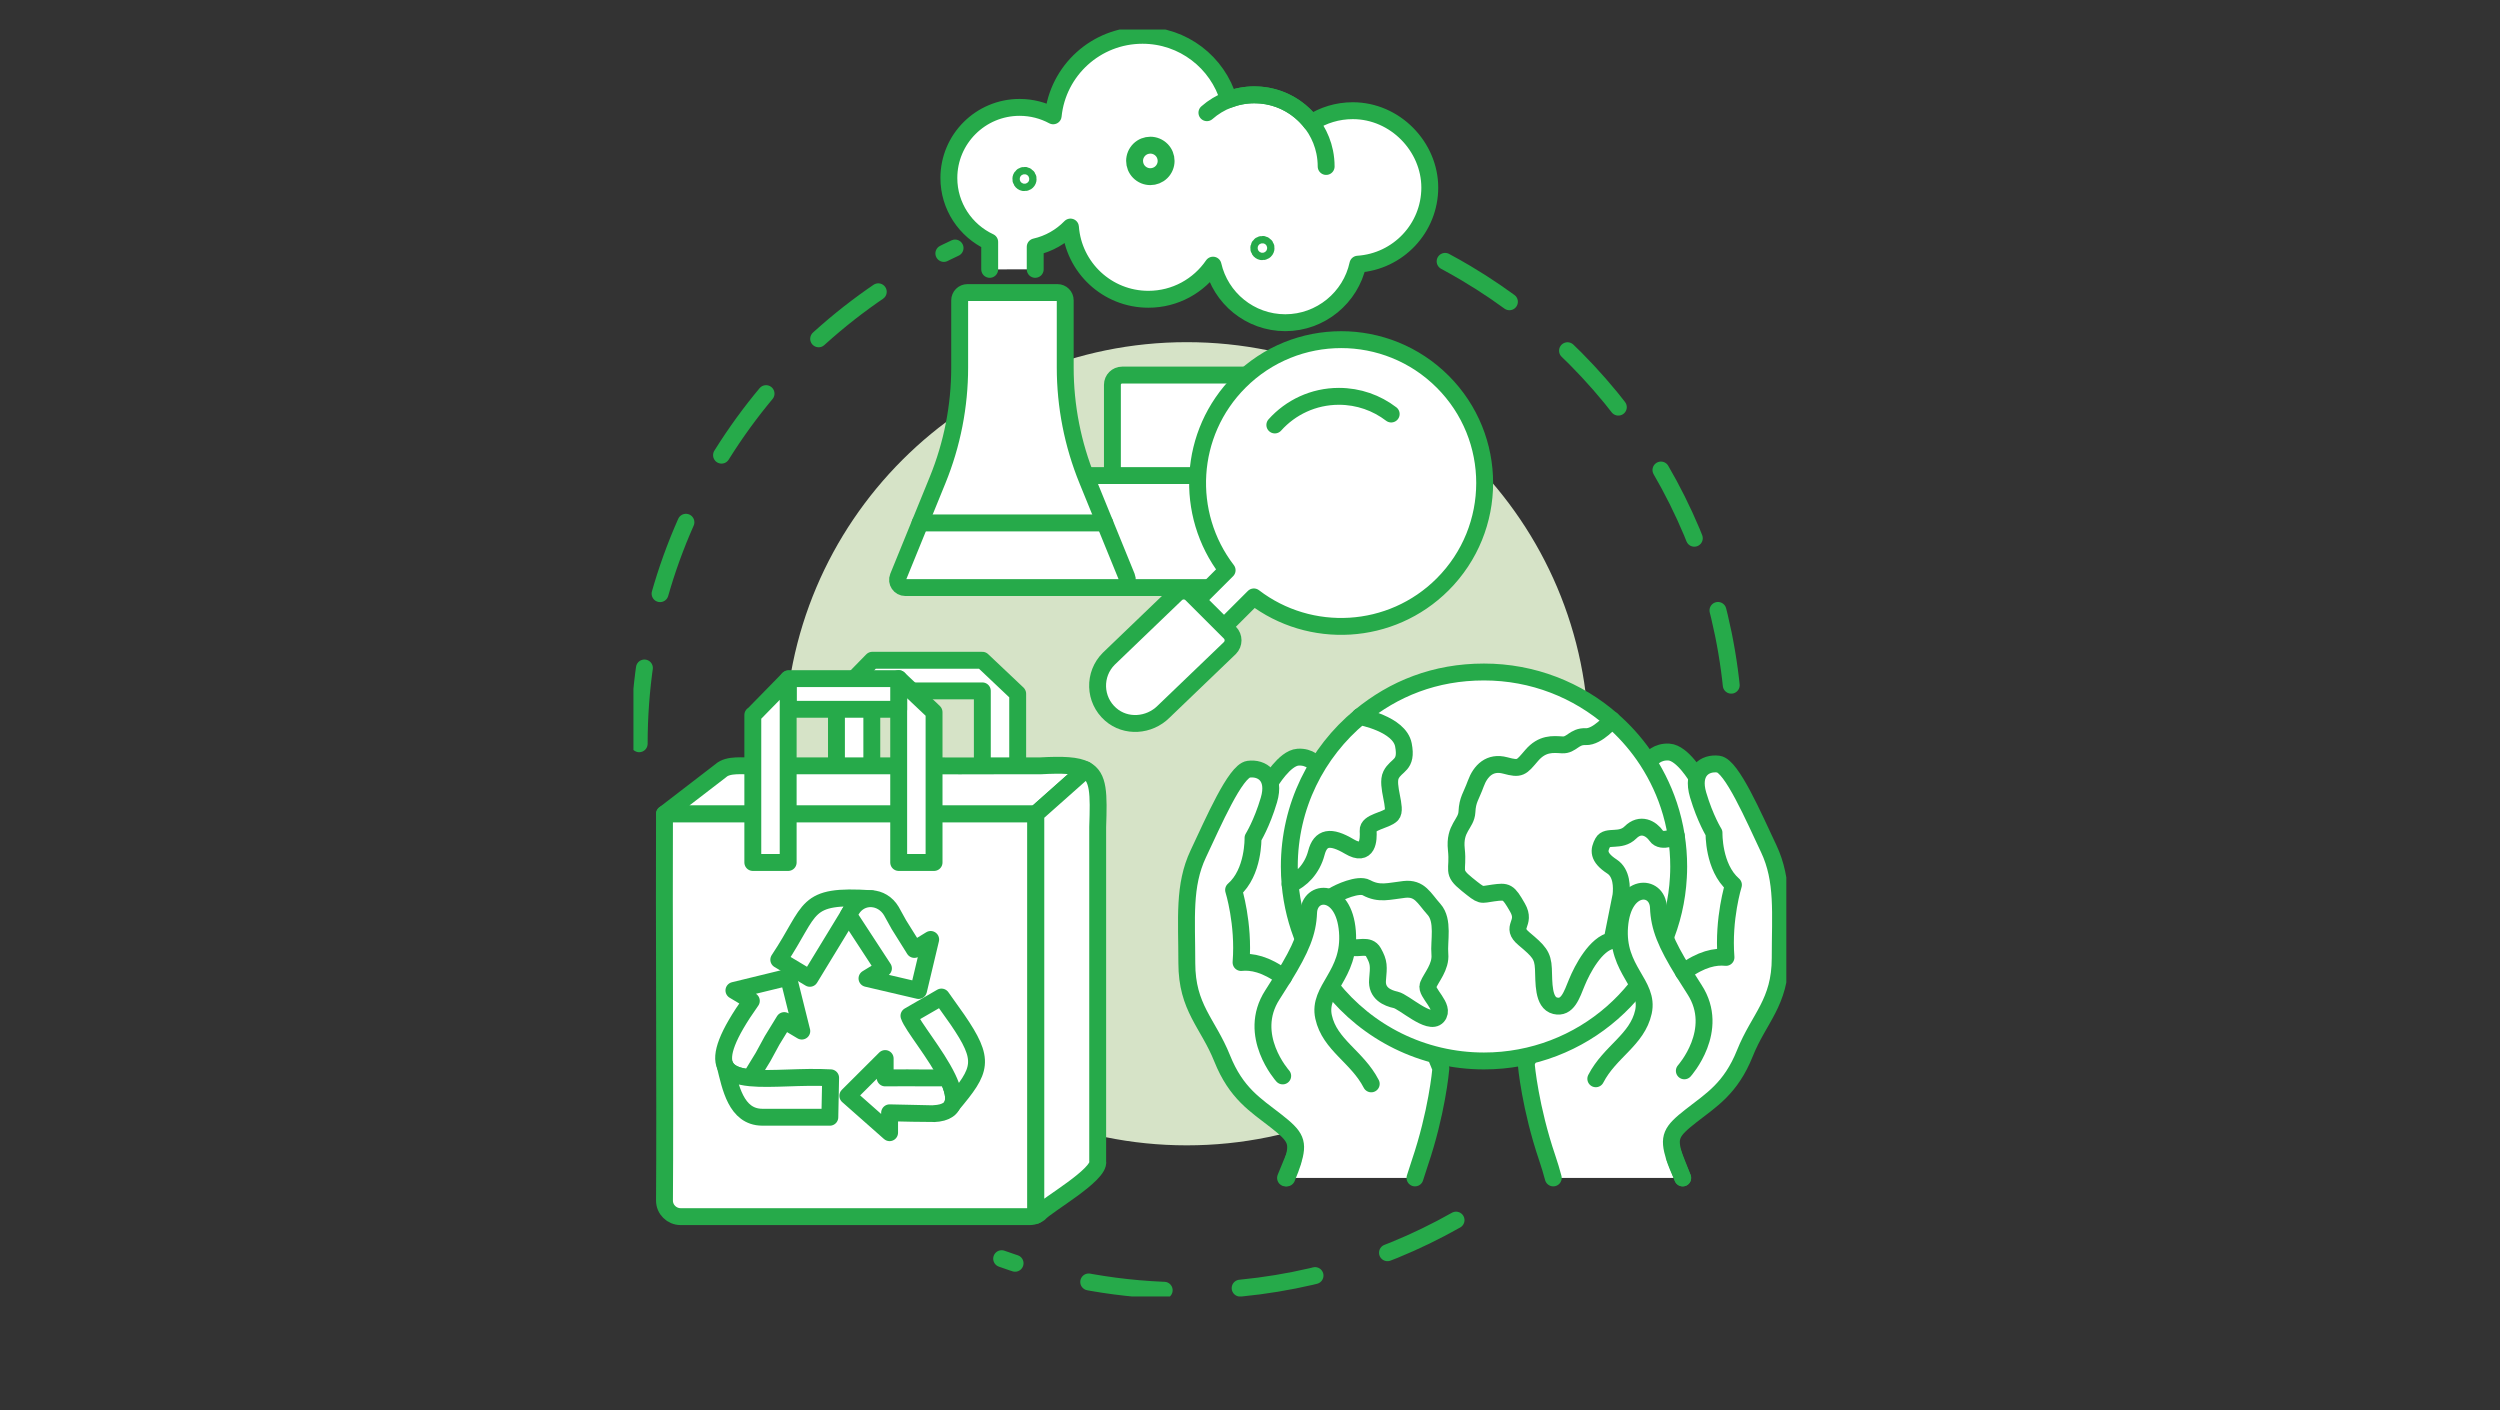 <svg width="592" height="334" viewBox="0 0 592 334" fill="none" xmlns="http://www.w3.org/2000/svg">
<rect x="0" y="0" width="592" height="334" fill="#333333" stroke="none"/>
<g clip-path="url(#clip0_3029_311683)">
<path d="M344.795 288.925C325.964 299.568 304.207 305.641 281.029 305.641C265.643 305.641 250.885 302.964 237.191 298.054" stroke="#26AA4A" stroke-width="4" stroke-linecap="round" stroke-linejoin="round" stroke-dasharray="18 18"/>
<path d="M342.202 61.891C343.883 62.791 345.542 63.726 347.178 64.698C385.21 87.273 410.695 128.726 410.695 176.121" stroke="#26AA4A" stroke-width="4" stroke-linecap="round" stroke-linejoin="round" stroke-dasharray="18 18"/>
<path d="M151.36 176.121C151.36 124.176 181.973 79.373 226.161 58.731" stroke="#26AA4A" stroke-width="4" stroke-linecap="round" stroke-linejoin="round" stroke-dasharray="18 18"/>
<path d="M281.029 271.217C333.608 271.217 376.232 228.642 376.232 176.121C376.232 123.601 333.608 81.025 281.029 81.025C228.449 81.025 185.825 123.601 185.825 176.121C185.825 228.642 228.449 271.217 281.029 271.217Z" fill="#D6E3C7"/>
<path d="M245.137 63.784V58.453C248.375 57.722 251.257 56.064 253.484 53.766C254.197 63.326 262.175 70.866 271.937 70.866C278.298 70.866 283.908 67.662 287.244 62.786C289.026 70.588 296.007 76.417 304.364 76.417C312.721 76.417 319.848 70.477 321.545 62.556C331.05 61.931 338.572 54.059 338.572 44.414C338.572 34.769 330.408 26.212 320.336 26.212C316.711 26.212 313.341 27.279 310.502 29.101C307.394 25.067 302.524 22.456 297.033 22.456C294.88 22.456 292.83 22.872 290.935 23.6C288.347 14.794 280.199 8.361 270.54 8.361C259.529 8.361 250.472 16.72 249.393 27.427C247.028 26.153 244.323 25.428 241.446 25.428C232.193 25.428 224.692 32.915 224.692 42.152C224.692 48.855 228.654 54.621 234.359 57.288V63.787" fill="white"/>
<path d="M245.137 63.784V58.453C248.375 57.722 251.257 56.064 253.484 53.766C254.197 63.326 262.175 70.866 271.937 70.866C278.298 70.866 283.908 67.662 287.244 62.786C289.026 70.588 296.007 76.417 304.364 76.417C312.721 76.417 319.848 70.477 321.545 62.556C331.05 61.931 338.572 54.059 338.572 44.414C338.572 34.769 330.408 26.212 320.336 26.212C316.711 26.212 313.341 27.279 310.502 29.101C307.394 25.067 302.524 22.456 297.033 22.456C294.88 22.456 292.83 22.872 290.935 23.6C288.347 14.794 280.199 8.361 270.54 8.361C259.529 8.361 250.472 16.72 249.393 27.427C247.028 26.153 244.323 25.428 241.446 25.428C232.193 25.428 224.692 32.915 224.692 42.152C224.692 48.855 228.654 54.621 234.359 57.288V63.787" stroke="#26AA4A" stroke-width="4" stroke-linecap="round" stroke-linejoin="round"/>
<path d="M263.418 117.631V91.116C263.418 89.847 264.45 88.817 265.723 88.817H331.159C332.431 88.817 333.463 89.847 333.463 91.116V136.84C333.463 138.109 332.431 139.139 331.159 139.139H306.44" fill="white"/>
<path d="M263.418 117.631V91.116C263.418 89.847 264.45 88.817 265.723 88.817H331.159C332.431 88.817 333.463 89.847 333.463 91.116V136.84C333.463 138.109 332.431 139.139 331.159 139.139H306.44" stroke="#26AA4A" stroke-width="4" stroke-linecap="round" stroke-linejoin="round"/>
<path d="M257.047 112.61H296.807C297.82 112.61 298.642 113.431 298.642 114.443V137.307C298.642 138.318 297.82 139.139 296.807 139.139H263.161" fill="white"/>
<path d="M257.047 112.61H296.807C297.82 112.61 298.642 113.431 298.642 114.443V137.307C298.642 138.318 297.82 139.139 296.807 139.139H263.161" stroke="#26AA4A" stroke-width="4" stroke-linecap="round" stroke-linejoin="round"/>
<path d="M285.796 26.688C288.792 24.053 292.727 22.454 297.033 22.454C305.249 22.454 312.103 28.27 313.689 36.003C313.914 37.107 314.033 38.251 314.033 39.422" stroke="#26AA4A" stroke-width="4" stroke-linecap="round" stroke-linejoin="round"/>
<path d="M252.245 87.016V71.112C252.245 70.101 251.424 69.28 250.411 69.28H229.086C228.073 69.28 227.251 70.101 227.251 71.112V87.016C227.251 96.156 225.477 105.211 222.025 113.678L212.676 136.615C212.186 137.82 213.074 139.137 214.376 139.137H265.121C266.425 139.137 267.311 137.818 266.82 136.615L257.471 113.678C254.019 105.211 252.245 96.158 252.245 87.016Z" fill="white" stroke="#26AA4A" stroke-width="4" stroke-linecap="round" stroke-linejoin="round"/>
<path d="M217.886 123.829H261.608" stroke="#26AA4A" stroke-width="4" stroke-linecap="round" stroke-linejoin="round"/>
<path d="M269.312 36.016C268.156 37.722 268.604 40.042 270.312 41.194C272.019 42.349 274.339 41.901 275.495 40.195C276.651 38.49 276.203 36.172 274.496 35.018C272.788 33.863 270.466 34.311 269.312 36.016Z" stroke="#26AA4A" stroke-width="4" stroke-linecap="round" stroke-linejoin="round"/>
<path d="M298.218 58.252C297.948 58.649 298.054 59.19 298.451 59.46C298.849 59.73 299.39 59.624 299.66 59.227C299.931 58.829 299.825 58.289 299.427 58.019C299.029 57.749 298.488 57.855 298.218 58.252Z" stroke="#26AA4A" stroke-width="4" stroke-linecap="round" stroke-linejoin="round"/>
<path d="M241.879 41.901C241.608 42.298 241.714 42.838 242.112 43.108C242.51 43.379 243.051 43.273 243.321 42.876C243.591 42.478 243.485 41.938 243.088 41.668C242.69 41.398 242.149 41.504 241.879 41.901Z" stroke="#26AA4A" stroke-width="4" stroke-linecap="round" stroke-linejoin="round"/>
<path d="M283.516 142.092L290.585 135.032C280.356 121.713 281.339 102.568 293.544 90.38C306.822 77.116 328.34 77.109 341.619 90.372C354.889 103.627 354.889 125.129 341.611 138.392C329.406 150.583 310.234 151.558 296.908 141.348L289.84 148.409" fill="white"/>
<path d="M283.516 142.092L290.585 135.032C280.356 121.713 281.339 102.568 293.544 90.38C306.822 77.116 328.34 77.109 341.619 90.372C354.889 103.627 354.889 125.129 341.611 138.392C329.406 150.583 310.234 151.558 296.908 141.348L289.84 148.409" stroke="#26AA4A" stroke-width="4" stroke-linecap="round" stroke-linejoin="round"/>
<path d="M262.554 155.994C258.887 159.657 259.036 165.682 262.992 169.156C266.603 172.327 272.136 171.924 275.538 168.526L291.232 153.459C292.244 152.448 292.244 150.808 291.232 149.797L282.135 140.71C281.122 139.698 279.481 139.698 278.468 140.71L262.554 155.994Z" fill="white" stroke="#26AA4A" stroke-width="4" stroke-linecap="round" stroke-linejoin="round"/>
<path d="M301.879 100.634C305.607 96.471 311.027 93.852 317.059 93.852C321.714 93.852 326.004 95.412 329.435 98.039" fill="white"/>
<path d="M301.879 100.634C305.607 96.471 311.027 93.852 317.059 93.852C321.714 93.852 326.004 95.412 329.435 98.039" stroke="#26AA4A" stroke-width="4" stroke-linecap="round" stroke-linejoin="round"/>
<path d="M367.812 278.932C367.401 277.388 366.931 275.815 366.396 274.239C362.339 262.285 361.443 252.385 361.395 251.81L390.68 180.142C391.014 179.665 392.451 177.904 395.227 178.089C398.427 178.299 401.829 184.125 401.829 184.125C401.829 184.125 419.05 207.423 413.405 222.013C407.76 236.603 394.371 268.458 394.371 268.458L398.462 278.932" fill="white"/>
<path d="M367.812 278.932C367.401 277.388 366.931 275.815 366.396 274.239C362.339 262.285 361.443 252.385 361.395 251.81L390.68 180.142C391.014 179.665 392.451 177.904 395.227 178.089C398.427 178.299 401.829 184.125 401.829 184.125C401.829 184.125 419.05 207.423 413.405 222.013C407.76 236.603 394.371 268.458 394.371 268.458L398.462 278.932" stroke="#26AA4A" stroke-width="4" stroke-linecap="round" stroke-linejoin="round"/>
<path d="M335.067 278.932C335.42 277.788 335.796 276.623 336.194 275.447C340.253 263.492 341.147 253.592 341.194 253.018L311.91 181.349C311.576 180.873 310.139 179.111 307.363 179.297C304.162 179.506 300.761 185.333 300.761 185.333C300.761 185.333 283.54 208.63 289.185 223.221C294.829 237.811 308.219 269.665 308.219 269.665L304.417 278.935" fill="white"/>
<path d="M335.067 278.932C335.42 277.788 335.796 276.623 336.194 275.447C340.253 263.492 341.147 253.592 341.194 253.018L311.91 181.349C311.576 180.873 310.139 179.111 307.363 179.297C304.162 179.506 300.761 185.333 300.761 185.333C300.761 185.333 283.54 208.63 289.185 223.221C294.829 237.811 308.219 269.665 308.219 269.665L304.417 278.935" stroke="#26AA4A" stroke-width="4" stroke-linecap="round" stroke-linejoin="round"/>
<path d="M396.948 197.95L381.702 170.483C373.605 163.412 362.997 159.129 351.405 159.129C339.813 159.129 330.051 163.076 322.08 169.646L305.493 209.391C305.926 214.145 307.079 218.689 308.847 222.919L315.325 233.846C323.775 244.448 336.796 251.235 351.405 251.235C354.313 251.235 357.156 250.968 359.905 250.451C370.961 248.399 380.623 242.403 387.376 233.981L393.896 223.086C395.911 218.334 397.147 213.175 397.441 207.767C397.491 206.914 397.515 206.056 397.515 205.188C397.515 202.725 397.324 200.304 396.948 197.95Z" fill="white" stroke="#26AA4A" stroke-width="4" stroke-linecap="round" stroke-linejoin="round"/>
<path d="M322.03 169.689C322.03 169.689 322.033 169.689 322.035 169.689C322.051 169.675 322.067 169.659 322.086 169.644L322.03 169.686V169.689Z" fill="white" stroke="#26AA4A" stroke-width="4" stroke-linecap="round" stroke-linejoin="round"/>
<path d="M332.328 176.384C331.357 171.397 322.12 169.707 322.035 169.691C311.819 178.14 305.308 190.902 305.308 205.188C305.308 206.605 305.371 208.008 305.499 209.391C308.06 208.451 310.738 205.741 311.713 201.983C312.689 198.228 315.057 197.809 319.514 200.453C323.971 203.096 324.111 198.784 323.971 196.697C323.833 194.61 328.149 194.332 329.544 192.942C330.936 191.551 328.149 185.984 329.403 183.482C330.658 180.976 333.304 181.395 332.328 176.387V176.384Z" fill="white" stroke="#26AA4A" stroke-width="4" stroke-linecap="round" stroke-linejoin="round"/>
<path d="M396.948 197.95C396.555 195.455 395.961 193.024 395.185 190.688C393.763 186.405 391.724 182.406 389.192 178.783C387.037 175.719 384.521 172.922 381.705 170.486L381.713 170.475C381.713 170.475 378.295 174.575 375.509 174.437C372.722 174.297 372.165 176.524 369.938 176.386C367.708 176.246 365.203 175.968 362.694 178.892C360.186 181.813 360.048 182.231 356.427 181.257C352.805 180.282 350.575 182.509 349.461 185.571C348.348 188.633 347.513 189.326 347.372 192.25C347.232 195.171 344.307 196.006 344.864 201.154C345.421 206.303 343.61 206.366 347.372 209.396C351.134 212.426 350.437 211.867 353.64 211.451C356.843 211.033 357.121 211.033 359.351 214.928C361.581 218.824 357.402 219.38 360.884 222.302C364.365 225.223 365.341 226.197 365.481 229.397C365.622 232.596 365.343 237.466 368.268 238.163C371.192 238.859 372.168 235.657 373.422 232.599C374.676 229.537 377.89 223.417 381.715 222.72L383.847 212.044C384.073 210.09 384.065 206.718 381.715 205.19C378.298 202.96 378.574 201.292 379.549 199.48C380.528 197.677 383.728 199.48 386.093 197.118C388.466 194.756 390.974 196.141 392.228 197.952C393.482 199.764 396.95 197.952 396.95 197.952L396.948 197.95Z" fill="white" stroke="#26AA4A" stroke-width="4" stroke-linecap="round" stroke-linejoin="round"/>
<path d="M315.582 212.211C317.077 211.226 321.712 209.195 323.552 210.196C326.62 211.864 328.852 211.03 332.537 210.614C336.231 210.196 337.201 212.701 339.574 215.339C341.939 217.985 340.685 222.853 340.961 225.917C341.245 228.981 338.872 231.486 338.177 233.287C337.482 235.099 342.355 238.439 340.409 240.668C338.453 242.888 332.468 237.188 330.514 236.77C328.568 236.352 325.917 235.242 326.201 232.037C326.476 228.841 326.62 227.964 325.222 225.485C324.093 223.472 321.595 224.818 319.991 224.299" fill="white"/>
<path d="M315.582 212.211C317.077 211.226 321.712 209.195 323.552 210.196C326.62 211.864 328.852 211.03 332.537 210.614C336.231 210.196 337.201 212.701 339.574 215.339C341.939 217.985 340.685 222.853 340.961 225.917C341.245 228.981 338.872 231.486 338.177 233.287C337.482 235.099 342.355 238.439 340.409 240.668C338.453 242.888 332.468 237.188 330.514 236.77C328.568 236.352 325.917 235.242 326.201 232.037C326.476 228.841 326.62 227.964 325.222 225.485C324.093 223.472 321.595 224.818 319.991 224.299" stroke="#26AA4A" stroke-width="4" stroke-linecap="round" stroke-linejoin="round"/>
<path d="M304.714 278.933C305.353 277.383 305.849 276.091 306.111 275.233C307.575 270.431 306.946 269.181 302.142 265.423C297.335 261.668 292.74 258.953 289.397 250.605C286.053 242.258 281.04 238.669 281.04 228.044C281.04 217.418 280.204 209.698 283.755 202.185C287.307 194.671 292.531 182.565 295.665 182.149C298.799 181.731 302.142 183.818 300.472 189.454C298.801 195.09 296.712 198.429 296.712 198.429C296.712 198.429 296.921 206.568 292.114 210.744C292.114 210.744 294.604 218.679 293.883 227.861V227.919C296.357 227.649 299.75 228.271 303.94 231.423C308.134 224.598 309.698 220.795 309.876 216.102C310.086 210.538 318.233 210.119 319.068 220.554C319.904 230.989 311.965 234.172 313.426 240.825C314.89 247.478 321.367 250.189 324.708 256.66" fill="white"/>
<path d="M304.714 278.933C305.353 277.383 305.849 276.091 306.111 275.233C307.575 270.431 306.946 269.181 302.142 265.423C297.335 261.668 292.74 258.953 289.397 250.605C286.053 242.258 281.04 238.669 281.04 228.044C281.04 217.418 280.204 209.698 283.755 202.185C287.307 194.671 292.531 182.565 295.665 182.149C298.799 181.731 302.142 183.818 300.472 189.454C298.801 195.09 296.712 198.429 296.712 198.429C296.712 198.429 296.921 206.568 292.114 210.744C292.114 210.744 294.604 218.679 293.883 227.861V227.919C296.357 227.649 299.75 228.271 303.94 231.423C308.134 224.598 309.698 220.795 309.876 216.102C310.086 210.538 318.233 210.119 319.068 220.554C319.904 230.989 311.965 234.172 313.426 240.825C314.89 247.478 321.367 250.189 324.708 256.66" stroke="#26AA4A" stroke-width="4" stroke-linecap="round" stroke-linejoin="round"/>
<path d="M303.743 254.779C303.743 254.779 295.11 245.173 301.307 235.578C302.28 234.069 303.155 232.691 303.937 231.417" fill="white"/>
<path d="M303.743 254.779C303.743 254.779 295.11 245.173 301.307 235.578C302.28 234.069 303.155 232.691 303.937 231.417" stroke="#26AA4A" stroke-width="4" stroke-linecap="round" stroke-linejoin="round"/>
<path d="M398.461 278.933C397.523 276.827 396.799 275.074 396.481 274.028C395.017 269.226 395.646 267.976 400.45 264.218C405.257 260.463 409.852 257.748 413.195 249.4C416.539 241.052 421.552 237.464 421.552 226.839C421.552 216.213 422.388 208.493 418.837 200.98C415.284 193.466 410.061 181.36 406.927 180.944C403.793 180.526 400.45 182.613 402.12 188.249C403.791 193.884 405.88 197.224 405.88 197.224C405.88 197.224 405.671 205.363 410.478 209.539C410.478 209.539 407.988 217.474 408.709 226.656V226.714C406.235 226.444 402.842 227.066 398.652 230.218C394.458 223.393 392.894 219.59 392.716 214.897C392.506 209.333 384.359 208.914 383.524 219.349C382.688 229.784 390.627 232.967 389.166 239.62C387.702 246.272 381.225 248.984 377.884 255.454" fill="white"/>
<path d="M398.461 278.933C397.523 276.827 396.799 275.074 396.481 274.028C395.017 269.226 395.646 267.976 400.45 264.218C405.257 260.463 409.852 257.748 413.195 249.4C416.539 241.052 421.552 237.464 421.552 226.839C421.552 216.213 422.388 208.493 418.837 200.98C415.284 193.466 410.061 181.36 406.927 180.944C403.793 180.526 400.45 182.613 402.12 188.249C403.791 193.884 405.88 197.224 405.88 197.224C405.88 197.224 405.671 205.363 410.478 209.539C410.478 209.539 407.988 217.474 408.709 226.656V226.714C406.235 226.444 402.842 227.066 398.652 230.218C394.458 223.393 392.894 219.59 392.716 214.897C392.506 209.333 384.359 208.914 383.524 219.349C382.688 229.784 390.627 232.967 389.166 239.62C387.702 246.272 381.225 248.984 377.884 255.454" stroke="#26AA4A" stroke-width="4" stroke-linecap="round" stroke-linejoin="round"/>
<path d="M398.849 253.574C398.849 253.574 407.481 243.968 401.285 234.373C400.312 232.863 399.437 231.486 398.655 230.212" fill="white"/>
<path d="M398.849 253.574C398.849 253.574 407.481 243.968 401.285 234.373C400.312 232.863 399.437 231.486 398.655 230.212" stroke="#26AA4A" stroke-width="4" stroke-linecap="round" stroke-linejoin="round"/>
<path d="M240.972 164.251L232.615 156.349H206.562L206.445 156.465L198.271 164.821L198.072 164.948V199.875H206.445V163.6H232.615V199.875H240.988V164.286L240.972 164.251Z" fill="white" stroke="#26AA4A" stroke-width="4" stroke-linecap="round" stroke-linejoin="round"/>
<path d="M257.074 182.282L245.283 192.751H157.35L170.689 182.491C172.452 180.873 176.079 181.453 178.266 181.352H221.2C228.643 181.416 238.959 181.307 246.322 181.352C251.731 181.053 255.059 181.206 257.074 182.282Z" fill="white" stroke="#26AA4A" stroke-width="4" stroke-linecap="round" stroke-linejoin="round"/>
<path d="M245.283 192.75V287.802C244.822 288 244.323 288.098 243.817 288.098H161.184C159.068 288.098 157.35 286.401 157.35 284.306C157.522 261.733 157.233 214.854 157.35 192.75H245.28H245.283Z" fill="white" stroke="#26AA4A" stroke-width="4" stroke-linecap="round" stroke-linejoin="round"/>
<path d="M259.932 274.983C260.637 278.153 247.733 285.407 246.15 287.312C245.887 287.51 245.591 287.682 245.283 287.799V192.748L257.074 182.279C260.229 183.958 260.194 187.888 259.932 195.855C259.924 206.114 259.94 263.563 259.932 274.981V274.983Z" fill="white" stroke="#26AA4A" stroke-width="4" stroke-linecap="round" stroke-linejoin="round"/>
<path d="M221.184 168.645V204.234H212.809V160.705L221.166 168.608L221.184 168.645Z" fill="white" stroke="#26AA4A" stroke-width="4" stroke-linecap="round" stroke-linejoin="round"/>
<path d="M212.809 160.705V167.959H186.639V160.822L186.759 160.705H212.809Z" fill="white" stroke="#26AA4A" stroke-width="4" stroke-linecap="round" stroke-linejoin="round"/>
<path d="M186.639 160.822V204.234H178.266V169.305L178.465 169.177L186.639 160.822Z" fill="white" stroke="#26AA4A" stroke-width="4" stroke-linecap="round" stroke-linejoin="round"/>
<path d="M206.326 212.807C204.544 212.754 202.781 213.594 201.697 215.363L200.928 216.637L191.775 231.667L184.415 227.26C192.518 215.138 190.039 211.751 206.326 212.807Z" fill="white" stroke="#26AA4A" stroke-width="4" stroke-linecap="round" stroke-linejoin="round"/>
<path d="M220.386 222.463L217.509 234.548L205.302 231.693L209.2 229.309L200.925 216.637L201.694 215.363C202.778 213.594 204.542 212.752 206.323 212.807C206.35 212.815 206.368 212.815 206.395 212.815C208.177 212.897 209.966 213.883 211.069 215.734L212.859 218.967L216.521 224.828L220.381 222.461L220.386 222.463Z" fill="white" stroke="#26AA4A" stroke-width="4" stroke-linecap="round" stroke-linejoin="round"/>
<path d="M189.866 244.159L185.706 241.675L182.829 246.37L180.695 250.29L177.683 255.221C174.716 254.933 172.547 254.164 171.723 252.366C170.548 249.829 172.083 245.221 177.916 237.003L173.793 234.537L186.687 231.394L189.861 244.156L189.866 244.159Z" fill="white" stroke="#26AA4A" stroke-width="4" stroke-linecap="round" stroke-linejoin="round"/>
<path d="M196.693 255.224L196.503 264.565L180.462 264.557C174.249 264.504 172.956 257.313 171.725 252.372C172.547 254.17 174.719 254.938 177.686 255.227C182.678 255.714 189.922 254.837 196.693 255.227V255.224Z" fill="white" stroke="#26AA4A" stroke-width="4" stroke-linecap="round" stroke-linejoin="round"/>
<path d="M225.496 261.61C225.289 262.07 224.971 262.468 224.509 262.783C223.759 263.315 222.637 263.649 221.081 263.712C220.909 263.739 211.242 263.54 210.656 263.514V268.22L200.763 259.478L209.608 250.661V255.251L214.845 255.224L219.031 255.251L224.385 255.232C225.604 257.754 226.211 260.047 225.498 261.61H225.496Z" fill="white" stroke="#26AA4A" stroke-width="4" stroke-linecap="round" stroke-linejoin="round"/>
<path d="M225.496 261.609C226.209 260.047 225.604 257.753 224.382 255.232C221.688 249.641 216.035 242.949 215.24 240.544L222.934 236.1L226.678 241.376C233.397 251.175 232.44 253.325 225.493 261.609H225.496Z" fill="white" stroke="#26AA4A" stroke-width="4" stroke-linecap="round" stroke-linejoin="round"/>
</g>
<defs>
<clipPath id="clip0_3029_311683">
<rect width="273" height="300" fill="white" transform="translate(150 7)"/>
</clipPath>
</defs>
</svg>
